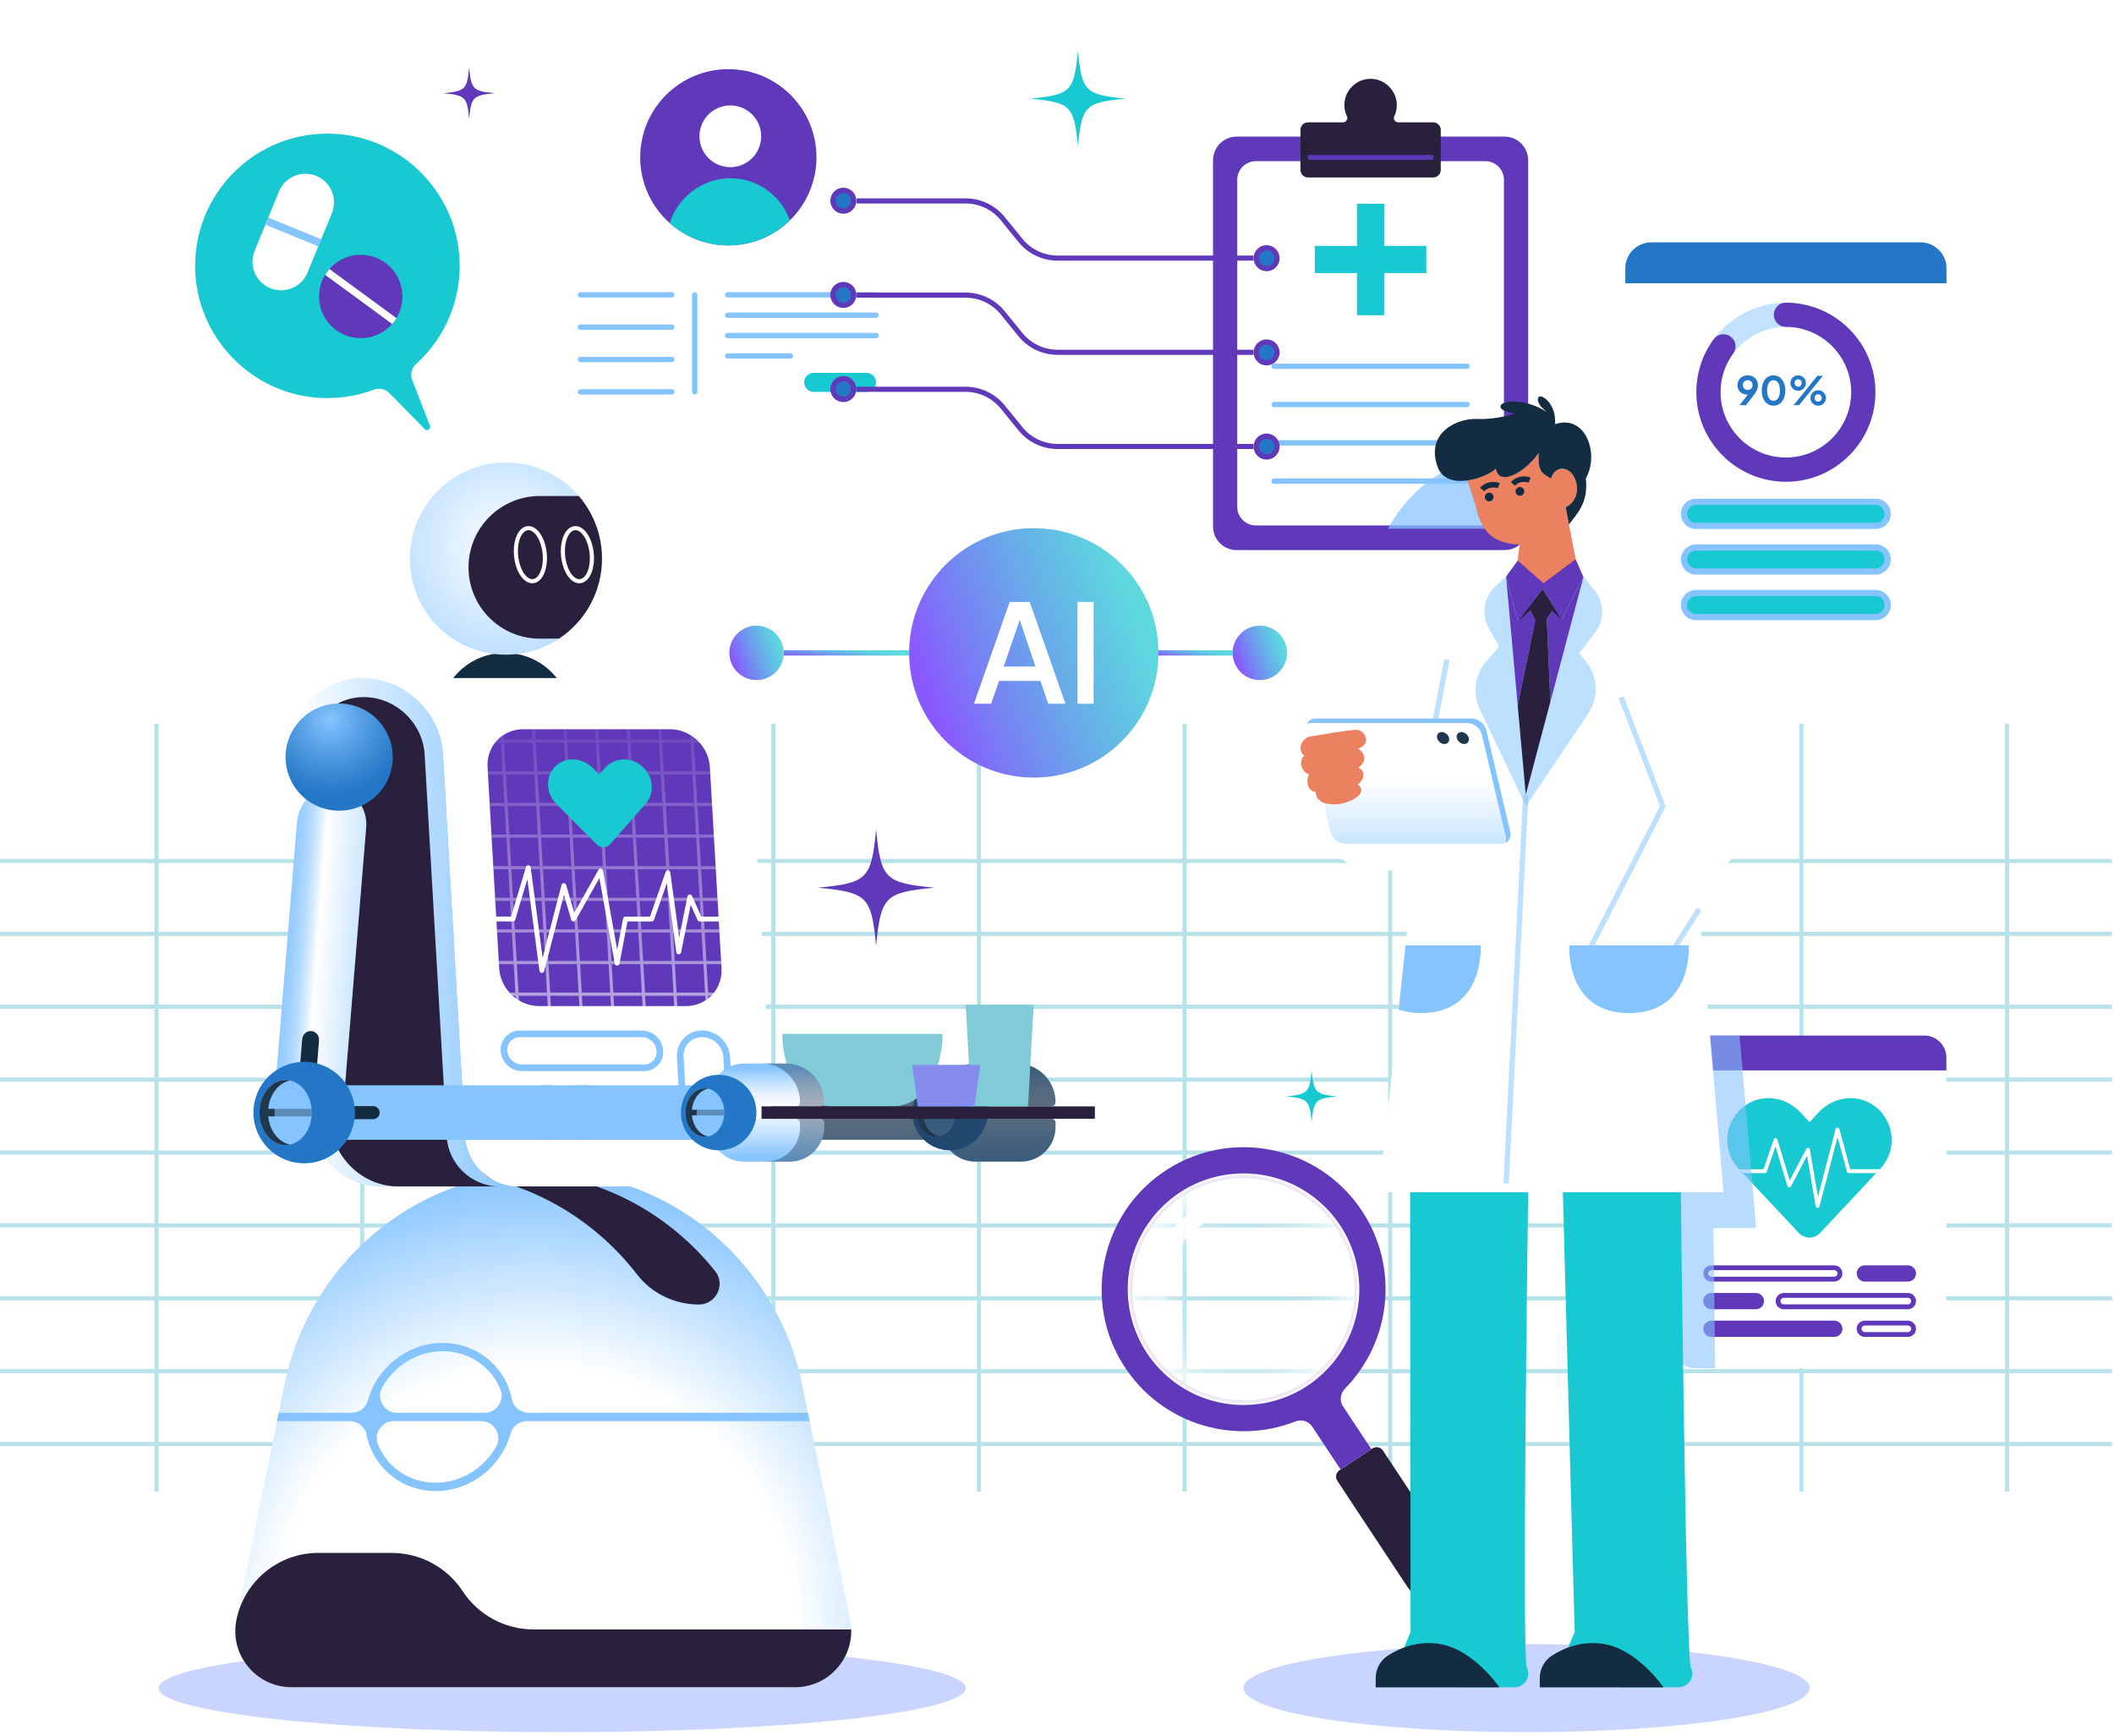 <svg width="397" height="326" viewBox="0 0 397 326" fill="none" xmlns="http://www.w3.org/2000/svg">
<path opacity="0.57" d="M396.607 162.075V161.301H377.293V135.887H376.519V161.301H338.68V135.887H337.905V161.301H300.066V135.887H299.292V161.301H261.453V135.887H260.679V161.301H222.84V135.887H222.065V161.301H184.226V135.887H183.452V161.301H145.613V135.887H144.839V161.301H107V135.887H106.225V161.301H68.386V135.887H67.612V161.301H29.773V135.887H28.999V161.301H0V162.075H29.006V174.988H0V175.762H29.006V188.674H0V189.448H29.006V202.361H0V203.135H29.006V216.047H0V216.821H29.006V229.734H0V230.508H29.006V243.42H0V244.195H29.006V257.107H0V257.881H29.006V270.793H0V271.568H29.006V280.153H29.781V271.568H67.62V280.153H68.394V271.568H106.233V280.153H107.007V271.568H144.846V280.153H145.621V271.568H183.46V280.153H184.234V271.568H222.073V280.153H222.847V271.568H260.687V280.153H261.461V271.568H299.3V280.153H300.074V271.568H337.913V280.153H338.687V271.568H376.527V280.153H377.301V271.568H396.615V270.793H377.301V257.881H396.615V257.107H377.301V244.195H396.615V243.42H377.301V230.508H396.615V229.734H377.301V216.821H396.615V216.047H377.301V203.135H396.615V202.361H377.301V189.448H396.615V188.674H377.301V175.762H396.615V174.988H377.301V162.075H396.615H396.607ZM337.913 162.075V174.988H300.074V162.075H337.913ZM183.46 216.063H145.621V203.15H183.46V216.063ZM184.234 203.143H222.073V216.055H184.234V203.143ZM183.46 216.837V229.749H145.621V216.837H183.46ZM184.234 216.837H222.073V229.749H184.234V216.837ZM222.847 216.837H260.687V229.749H222.847V216.837ZM222.847 216.063V203.15H260.687V216.063H222.847ZM222.847 202.369V189.456H260.687V202.369H222.847ZM222.073 202.369H184.234V189.456H222.073V202.369ZM183.46 202.369H145.621V189.456H183.46V202.369ZM144.846 202.369H107.007V189.456H144.846V202.369ZM144.846 203.143V216.055H107.007V203.143H144.846ZM144.846 216.837V229.749H107.007V216.837H144.846ZM144.846 230.523V243.436H107.007V230.523H144.846ZM145.621 230.523H183.46V243.436H145.621V230.523ZM184.234 230.523H222.073V243.436H184.234V230.523ZM222.847 230.523H260.687V243.436H222.847V230.523ZM261.461 230.523H299.3V243.436H261.461V230.523ZM261.461 229.749V216.837H299.3V229.749H261.461ZM261.461 216.063V203.15H299.3V216.063H261.461ZM261.461 202.369V189.456H299.3V202.369H261.461ZM261.461 188.682V175.77H299.3V188.682H261.461ZM260.687 188.682H222.847V175.77H260.687V188.682ZM222.073 188.682H184.234V175.77H222.073V188.682ZM183.46 188.682H145.621V175.77H183.46V188.682ZM144.846 188.682H107.007V175.77H144.846V188.682ZM106.233 188.682H68.394V175.77H106.233V188.682ZM106.233 189.456V202.369H68.394V189.456H106.233ZM106.233 203.143V216.055H68.394V203.143H106.233ZM106.233 216.837V229.749H68.394V216.837H106.233ZM106.233 230.523V243.436H68.394V230.523H106.233ZM106.233 244.21V257.122H68.394V244.21H106.233ZM107.007 244.21H144.846V257.122H107.007V244.21ZM145.621 244.21H183.46V257.122H145.621V244.21ZM184.234 244.21H222.073V257.122H184.234V244.21ZM222.847 244.21H260.687V257.122H222.847V244.21ZM261.461 244.21H299.3V257.122H261.461V244.21ZM300.074 244.21H337.913V257.122H300.074V244.21ZM300.074 243.436V230.523H337.913V243.436H300.074ZM300.074 229.749V216.837H337.913V229.749H300.074ZM300.074 216.063V203.15H337.913V216.063H300.074ZM300.074 202.369V189.456H337.913V202.369H300.074ZM300.074 188.682V175.77H337.913V188.682H300.074ZM299.3 162.075V174.988H261.461V162.075H299.3ZM260.687 162.075V174.988H222.847V162.075H260.687ZM222.073 162.075V174.988H184.234V162.075H222.073ZM183.46 162.075V174.988H145.621V162.075H183.46ZM144.846 162.075V174.988H107.007V162.075H144.846ZM106.233 162.075V174.988H68.394V162.075H106.233ZM29.781 162.075H67.62V174.988H29.781V162.075ZM29.781 175.77H67.62V188.682H29.781V175.77ZM29.781 189.456H67.62V202.369H29.781V189.456ZM29.781 203.143H67.62V216.055H29.781V203.143ZM29.781 216.837H67.62V229.749H29.781V216.837ZM29.781 230.523H67.62V243.436H29.781V230.523ZM29.781 244.21H67.62V257.122H29.781V244.21ZM29.781 270.817V257.904H67.62V270.817H29.781ZM68.394 270.817V257.904H106.233V270.817H68.394ZM107.007 270.817V257.904H144.846V270.817H107.007ZM145.621 270.817V257.904H183.46V270.817H145.621ZM184.234 270.817V257.904H222.073V270.817H184.234ZM222.847 270.817V257.904H260.687V270.817H222.847ZM261.461 270.817V257.904H299.3V270.817H261.461ZM300.074 270.817V257.904H337.913V270.817H300.074ZM376.527 270.817H338.687V257.904H376.527V270.817ZM376.527 257.122H338.687V244.21H376.527V257.122ZM376.527 243.436H338.687V230.523H376.527V243.436ZM376.527 229.749H338.687V216.837H376.527V229.749ZM376.527 216.063H338.687V203.15H376.527V216.063ZM376.527 202.369H338.687V189.456H376.527V202.369ZM376.527 188.682H338.687V175.77H376.527V188.682ZM376.527 174.996H338.687V162.083H376.527V174.996Z" fill="#80CBD7"/>
<g style="mix-blend-mode:multiply" opacity="0.44">
<path d="M105.568 325.293C147.424 325.293 181.355 321.592 181.355 317.025C181.355 312.459 147.424 308.758 105.568 308.758C63.712 308.758 29.781 312.459 29.781 317.025C29.781 321.592 63.712 325.293 105.568 325.293Z" fill="#859FFF"/>
</g>
<g style="mix-blend-mode:multiply" opacity="0.44">
<path d="M286.683 325.293C316.046 325.293 339.849 321.592 339.849 317.025C339.849 312.459 316.046 308.758 286.683 308.758C257.319 308.758 233.516 312.459 233.516 317.025C233.516 321.592 257.319 325.293 286.683 325.293Z" fill="#859FFF"/>
</g>
<g filter="url(#filter0_d_1855_1759)">
<path d="M360.693 45.516H310.088C307.407 45.516 305.234 47.689 305.234 50.369V124.236C305.234 126.917 307.407 129.09 310.088 129.09H360.693C363.373 129.09 365.546 126.917 365.546 124.236V50.369C365.546 47.689 363.373 45.516 360.693 45.516Z" fill="white"/>
</g>
<path d="M360.693 45.516H310.08C307.402 45.516 305.227 47.691 305.227 50.369V53.195H365.539V50.369C365.539 47.691 363.363 45.516 360.685 45.516H360.693Z" fill="#2477C7"/>
<g opacity="0.49">
<path d="M335.392 90.476C326.126 90.476 318.578 82.936 318.578 73.662C318.578 64.388 326.118 56.848 335.392 56.848C344.666 56.848 352.206 64.388 352.206 73.662C352.206 82.936 344.666 90.476 335.392 90.476ZM335.392 61.392C328.626 61.392 323.122 66.896 323.122 73.662C323.122 80.427 328.626 85.931 335.392 85.931C342.158 85.931 347.662 80.427 347.662 73.662C347.662 66.896 342.158 61.392 335.392 61.392Z" fill="#85C4FF"/>
</g>
<path d="M335.384 90.468C326.118 90.468 318.57 82.928 318.57 73.654C318.57 70.039 319.701 66.594 321.837 63.691C322.58 62.685 324.005 62.468 325.011 63.211C326.017 63.954 326.234 65.379 325.491 66.385C323.927 68.498 323.107 71.014 323.107 73.654C323.107 80.42 328.611 85.924 335.377 85.924C342.142 85.924 347.646 80.42 347.646 73.654C347.646 66.888 342.142 61.384 335.377 61.384C334.122 61.384 333.108 60.37 333.108 59.116C333.108 57.862 334.122 56.848 335.377 56.848C344.643 56.848 352.191 64.388 352.191 73.662C352.191 82.936 344.651 90.476 335.377 90.476L335.384 90.468Z" fill="#6039BB"/>
<path d="M326.684 76.097L328.557 73.682L328.728 73.86C328.65 73.914 328.58 73.96 328.511 73.991C328.441 74.022 328.371 74.053 328.286 74.069C328.209 74.084 328.124 74.092 328.031 74.092C327.698 74.092 327.396 74.014 327.133 73.86C326.87 73.705 326.668 73.496 326.514 73.233C326.366 72.969 326.289 72.668 326.289 72.335C326.289 71.978 326.374 71.661 326.537 71.39C326.699 71.112 326.932 70.895 327.218 70.732C327.504 70.57 327.837 70.492 328.209 70.492C328.58 70.492 328.913 70.57 329.2 70.732C329.486 70.887 329.711 71.104 329.881 71.382C330.044 71.653 330.129 71.971 330.129 72.327C330.129 72.505 330.106 72.683 330.067 72.861C330.028 73.039 329.958 73.225 329.858 73.426C329.757 73.627 329.61 73.852 329.424 74.1L327.884 76.097H326.676H326.684ZM328.217 73.24C328.387 73.24 328.542 73.202 328.681 73.124C328.82 73.047 328.921 72.938 329.006 72.799C329.084 72.66 329.122 72.497 329.122 72.319C329.122 72.133 329.084 71.971 328.998 71.831C328.913 71.692 328.813 71.584 328.673 71.506C328.542 71.429 328.387 71.39 328.217 71.39C328.046 71.39 327.899 71.429 327.76 71.506C327.621 71.584 327.512 71.692 327.427 71.831C327.35 71.971 327.303 72.133 327.303 72.319C327.303 72.497 327.342 72.652 327.427 72.799C327.512 72.946 327.621 73.047 327.76 73.124C327.899 73.202 328.054 73.24 328.217 73.24Z" fill="#2477C7"/>
<path d="M333.058 76.182C332.617 76.182 332.237 76.066 331.904 75.826C331.571 75.586 331.316 75.253 331.13 74.827C330.944 74.401 330.852 73.898 330.852 73.333C330.852 72.768 330.944 72.265 331.123 71.839C331.308 71.413 331.564 71.081 331.889 70.848C332.222 70.608 332.601 70.492 333.042 70.492C333.484 70.492 333.878 70.608 334.211 70.848C334.536 71.088 334.8 71.413 334.985 71.847C335.171 72.28 335.264 72.768 335.264 73.341C335.264 73.914 335.171 74.409 334.985 74.835C334.8 75.261 334.544 75.594 334.211 75.834C333.878 76.074 333.491 76.19 333.05 76.19L333.058 76.182ZM333.066 75.261C333.321 75.261 333.53 75.183 333.708 75.029C333.886 74.874 334.025 74.649 334.118 74.363C334.211 74.076 334.265 73.728 334.265 73.333C334.265 72.938 334.219 72.59 334.118 72.304C334.025 72.017 333.886 71.793 333.7 71.638C333.522 71.483 333.306 71.406 333.042 71.406C332.779 71.406 332.586 71.483 332.408 71.638C332.23 71.793 332.09 72.01 331.997 72.304C331.904 72.59 331.85 72.938 331.85 73.333C331.85 73.728 331.897 74.069 331.997 74.355C332.09 74.641 332.229 74.866 332.415 75.029C332.593 75.183 332.81 75.269 333.066 75.269V75.261Z" fill="#2477C7"/>
<path d="M337.69 73.376C337.411 73.376 337.163 73.314 336.947 73.182C336.73 73.051 336.552 72.88 336.428 72.664C336.296 72.447 336.234 72.207 336.234 71.936C336.234 71.665 336.296 71.425 336.428 71.208C336.552 70.992 336.73 70.814 336.947 70.69C337.163 70.558 337.411 70.496 337.69 70.496C337.968 70.496 338.208 70.558 338.425 70.69C338.642 70.821 338.812 70.992 338.944 71.208C339.075 71.425 339.137 71.673 339.137 71.936C339.137 72.199 339.075 72.447 338.944 72.664C338.812 72.88 338.642 73.058 338.425 73.182C338.208 73.314 337.961 73.376 337.69 73.376ZM336.823 76.093L341.297 70.581H342.334L337.86 76.093H336.823ZM337.682 72.625C337.829 72.625 337.953 72.594 338.054 72.524C338.154 72.455 338.224 72.37 338.278 72.261C338.332 72.153 338.355 72.044 338.355 71.921C338.355 71.797 338.332 71.68 338.278 71.58C338.224 71.479 338.154 71.386 338.054 71.324C337.953 71.255 337.829 71.224 337.682 71.224C337.543 71.224 337.427 71.255 337.326 71.324C337.225 71.394 337.148 71.479 337.094 71.588C337.039 71.696 337.016 71.804 337.016 71.921C337.016 72.037 337.039 72.145 337.094 72.253C337.148 72.362 337.225 72.447 337.326 72.517C337.427 72.586 337.543 72.617 337.682 72.617V72.625ZM341.444 76.178C341.173 76.178 340.926 76.116 340.709 75.985C340.492 75.853 340.314 75.683 340.19 75.466C340.059 75.249 339.997 75.009 339.997 74.738C339.997 74.467 340.059 74.227 340.19 74.011C340.322 73.794 340.492 73.616 340.709 73.492C340.926 73.36 341.173 73.298 341.444 73.298C341.715 73.298 341.971 73.36 342.187 73.492C342.404 73.624 342.574 73.794 342.706 74.011C342.838 74.227 342.9 74.475 342.9 74.738C342.9 75.001 342.838 75.249 342.706 75.466C342.574 75.683 342.404 75.861 342.187 75.985C341.971 76.116 341.723 76.178 341.444 76.178ZM341.444 75.427C341.584 75.427 341.707 75.396 341.808 75.327C341.909 75.257 341.986 75.172 342.04 75.071C342.095 74.963 342.118 74.854 342.118 74.738C342.118 74.622 342.095 74.498 342.04 74.398C341.986 74.297 341.909 74.204 341.808 74.142C341.707 74.073 341.584 74.042 341.444 74.042C341.305 74.042 341.189 74.073 341.088 74.142C340.987 74.212 340.91 74.297 340.856 74.405C340.802 74.514 340.778 74.622 340.778 74.746C340.778 74.87 340.802 74.971 340.856 75.079C340.91 75.187 340.987 75.272 341.088 75.342C341.189 75.412 341.305 75.443 341.444 75.443V75.427Z" fill="#2477C7"/>
<path d="M352.247 98.763H318.51C317.264 98.763 316.25 97.749 316.25 96.503C316.25 95.256 317.264 94.242 318.51 94.242H352.247C353.493 94.242 354.507 95.256 354.507 96.503C354.507 97.749 353.493 98.763 352.247 98.763Z" fill="#19C9D1" stroke="#85C4FF" stroke-width="1.17" stroke-miterlimit="10"/>
<path d="M352.247 107.326H318.51C317.264 107.326 316.25 106.311 316.25 105.065C316.25 103.819 317.264 102.805 318.51 102.805H352.247C353.493 102.805 354.507 103.819 354.507 105.065C354.507 106.311 353.493 107.326 352.247 107.326Z" fill="#19C9D1" stroke="#85C4FF" stroke-width="1.17" stroke-miterlimit="10"/>
<path d="M352.247 115.884H318.51C317.264 115.884 316.25 114.87 316.25 113.624C316.25 112.377 317.264 111.363 318.51 111.363H352.247C353.493 111.363 354.507 112.377 354.507 113.624C354.507 114.87 353.493 115.884 352.247 115.884Z" fill="#19C9D1" stroke="#85C4FF" stroke-width="1.17" stroke-miterlimit="10"/>
<path opacity="0.26" d="M86.165 125.473C85.043 125.473 84.052 124.738 83.719 123.67C83.348 122.501 82.883 121.378 82.318 120.302C81.792 119.304 81.97 118.081 82.767 117.283L85.995 114.055L79.74 107.8L76.512 111.028C75.715 111.826 74.492 112.004 73.493 111.477C72.425 110.92 71.302 110.448 70.126 110.076C69.049 109.736 68.322 108.752 68.322 107.63V103.07H59.481V107.63C59.481 108.752 58.746 109.743 57.678 110.076C56.509 110.448 55.386 110.912 54.31 111.477C53.312 112.004 52.088 111.826 51.291 111.028L48.063 107.8L41.808 114.055L45.036 117.283C45.834 118.081 46.011 119.304 45.485 120.302C44.928 121.371 44.456 122.493 44.084 123.67C43.743 124.746 42.76 125.473 41.638 125.473H37.078V134.314H41.638C42.76 134.314 43.751 135.049 44.084 136.118C44.456 137.287 44.92 138.409 45.485 139.485C46.011 140.484 45.834 141.707 45.036 142.504L41.808 145.732L48.063 151.987L51.291 148.759C52.088 147.962 53.312 147.784 54.31 148.31C55.378 148.868 56.501 149.34 57.678 149.711C58.754 150.052 59.481 151.035 59.481 152.158V156.717H68.322V152.158C68.322 151.035 69.057 150.044 70.126 149.711C71.294 149.34 72.417 148.875 73.493 148.31C74.492 147.784 75.715 147.962 76.512 148.759L79.74 151.987L85.995 145.732L82.767 142.504C81.97 141.707 81.792 140.484 82.318 139.485C82.875 138.417 83.348 137.294 83.719 136.118C84.06 135.042 85.043 134.314 86.165 134.314H90.725V125.473H86.165ZM63.902 141.142C57.693 141.142 52.661 136.11 52.661 129.901C52.661 123.693 57.693 118.661 63.902 118.661C70.11 118.661 75.142 123.693 75.142 129.901C75.142 136.11 70.11 141.142 63.902 141.142Z" fill="white"/>
<g filter="url(#filter1_d_1855_1759)">
<path d="M282.551 21.656H232.233C229.787 21.656 227.805 23.639 227.805 26.084V94.881C227.805 97.326 229.787 99.309 232.233 99.309H282.551C284.996 99.309 286.979 97.326 286.979 94.881V26.084C286.979 23.639 284.996 21.656 282.551 21.656Z" fill="#6039BB"/>
<path d="M278.931 26.266H235.851C233.914 26.266 232.344 27.836 232.344 29.772V91.176C232.344 93.113 233.914 94.683 235.851 94.683H278.931C280.867 94.683 282.437 93.113 282.437 91.176V29.772C282.437 27.836 280.867 26.266 278.931 26.266Z" fill="white"/>
<path d="M261.846 17.823C262.132 17.227 262.295 16.569 262.318 15.872C262.395 13.178 260.166 10.84 257.472 10.801C254.716 10.763 252.471 12.977 252.471 15.725C252.471 16.483 252.641 17.196 252.951 17.83C253.206 18.364 252.796 18.976 252.208 18.976H245.643C244.854 18.976 244.219 19.611 244.219 20.4V27.902C244.219 28.691 244.854 29.326 245.643 29.326H269.146C269.935 29.326 270.57 28.684 270.57 27.902V20.4C270.57 19.611 269.927 18.976 269.146 18.976H262.581C261.985 18.976 261.582 18.357 261.838 17.823H261.846Z" fill="#28203D"/>
<path d="M267.854 42.181H259.943V34.262H254.833V42.181H246.914V47.282H254.833V55.202H259.943V47.282H267.854V42.181Z" fill="#19C9D1"/>
<path d="M239.273 64.781H275.502" stroke="#85C4FF" stroke-linecap="round" stroke-linejoin="round"/>
<path d="M239.273 71.973H275.502" stroke="#85C4FF" stroke-linecap="round" stroke-linejoin="round"/>
<path d="M239.273 79.164H275.502" stroke="#85C4FF" stroke-linecap="round" stroke-linejoin="round"/>
<path d="M239.273 86.352H275.502" stroke="#85C4FF" stroke-linecap="round" stroke-linejoin="round"/>
<path d="M269.143 25.105H245.633V26.034H269.143V25.105Z" fill="#6039BB"/>
</g>
<g style="mix-blend-mode:multiply" opacity="0.73">
<path d="M260.695 99.296H282.549C284.995 99.296 286.977 97.315 286.977 94.868V84.805C268.344 84.193 261.291 98.058 260.695 99.296Z" fill="#85C4FF"/>
</g>
<path d="M257.73 272.014L251.553 276.101C250.887 276.542 250.709 277.433 251.143 278.091L264.334 298.047C265.897 300.416 269.087 301.067 271.456 299.503C273.824 297.939 274.475 294.75 272.911 292.381L259.72 272.424C259.279 271.758 258.388 271.58 257.73 272.014Z" fill="#28203D"/>
<path d="M252.568 260.79C261.207 252.004 262.848 238.101 255.78 227.41C247.505 214.893 230.49 211.618 218.143 220.335C207.003 228.192 203.581 243.489 210.355 255.317C217.121 267.138 231.272 271.659 243.263 266.945C244.424 266.488 245.74 266.875 246.429 267.92L251.747 275.963L257.53 272.147L252.212 264.104C251.523 263.059 251.685 261.688 252.568 260.798V260.79ZM245.036 259.529C235.421 265.884 222.47 263.244 216.114 253.622C209.759 244.007 212.399 231.056 222.021 224.701C231.636 218.345 244.587 220.985 250.942 230.607C257.298 240.222 254.658 253.173 245.036 259.529Z" fill="#6039BB"/>
<path d="M250.174 256.1C257.901 246.907 256.713 233.19 247.52 225.463C238.327 217.735 224.61 218.923 216.883 228.116C209.155 237.309 210.343 251.026 219.536 258.754C228.729 266.481 242.446 265.293 250.174 256.1Z" fill="url(#paint0_radial_1855_1759)"/>
<path d="M220.246 252.45C219.742 252.45 219.247 252.203 218.953 251.754C213.642 243.718 215.856 232.85 223.899 227.539C224.612 227.067 225.572 227.26 226.044 227.98C226.516 228.692 226.322 229.652 225.603 230.125C218.991 234.498 217.165 243.432 221.538 250.051C222.011 250.763 221.817 251.723 221.097 252.195C220.834 252.365 220.54 252.45 220.246 252.45Z" fill="url(#paint1_linear_1855_1759)"/>
<g filter="url(#filter2_d_1855_1759)">
<path d="M361.385 190.477H318.274C315.991 190.477 314.141 192.327 314.141 194.61V248.83C314.141 251.113 315.991 252.964 318.274 252.964H361.385C363.669 252.964 365.519 251.113 365.519 248.83V194.61C365.519 192.327 363.669 190.477 361.385 190.477Z" fill="white"/>
<path d="M361.393 190.477H318.274C315.991 190.477 314.141 192.327 314.141 194.61V197.018H365.519V194.61C365.519 192.327 363.669 190.477 361.385 190.477H361.393Z" fill="#6039BB"/>
<path d="M353.556 205.179C350.436 201.27 344.87 201.278 341.48 204.955L339.823 206.751L338.166 204.955C334.776 201.278 329.21 201.262 326.09 205.179C323.621 208.284 323.853 212.642 326.485 215.46L337.81 227.552C338.329 228.101 339.049 228.419 339.808 228.419C340.566 228.419 341.286 228.101 341.805 227.552L353.13 215.46C355.77 212.642 356.002 208.284 353.525 205.179H353.556Z" fill="#19C9D1"/>
<path d="M347.465 215.6L345.429 208.029C345.39 207.866 345.243 207.758 345.072 207.758C344.91 207.773 344.763 207.866 344.716 208.029L341.403 220.763L339.886 211.876C339.863 211.721 339.739 211.605 339.584 211.574C339.429 211.551 339.274 211.628 339.205 211.768L336.1 217.682L333.786 209.995C333.739 209.84 333.6 209.74 333.445 209.732C333.298 209.732 333.143 209.832 333.089 209.98L331.185 215.584H326.633L327.322 216.312H331.456C331.61 216.312 331.75 216.211 331.804 216.064L333.422 211.288L335.667 218.735C335.713 218.874 335.837 218.975 335.984 218.99C336.139 218.998 336.271 218.928 336.34 218.797L339.359 213.045L340.977 222.536C341.008 222.706 341.148 222.83 341.318 222.838C341.318 222.838 341.326 222.838 341.333 222.838C341.496 222.838 341.643 222.729 341.69 222.567L345.088 209.523L346.837 216.033C346.876 216.196 347.023 216.304 347.194 216.304H352.357L353.038 215.576H347.472L347.465 215.6Z" fill="white"/>
<path d="M344.469 234.531C344.809 234.531 345.088 234.809 345.088 235.15C345.088 235.491 344.809 235.762 344.469 235.762H321.392C321.052 235.762 320.773 235.483 320.773 235.15C320.773 234.817 321.052 234.531 321.392 234.531H344.469ZM344.469 233.625H321.392C320.548 233.625 319.867 234.306 319.867 235.15C319.867 235.994 320.548 236.675 321.392 236.675H344.469C345.313 236.675 345.994 235.994 345.994 235.15C345.994 234.306 345.313 233.625 344.469 233.625Z" fill="#6039BB"/>
<path d="M358.294 236.675H350.205C349.361 236.675 348.68 235.994 348.68 235.15C348.68 234.306 349.361 233.625 350.205 233.625H358.294C359.138 233.625 359.819 234.306 359.819 235.15C359.819 235.994 359.138 236.675 358.294 236.675Z" fill="#6039BB"/>
<path d="M329.753 241.87H321.384C320.541 241.87 319.859 241.189 319.859 240.345C319.859 239.502 320.541 238.82 321.384 238.82H329.753C330.596 238.82 331.278 239.502 331.278 240.345C331.278 241.189 330.596 241.87 329.753 241.87Z" fill="#6039BB"/>
<path d="M358.295 239.726C358.635 239.726 358.906 240.005 358.906 240.338C358.906 240.67 358.628 240.957 358.295 240.957H334.978C334.638 240.957 334.359 240.678 334.359 240.338C334.359 239.997 334.638 239.726 334.978 239.726H358.295ZM358.295 238.82H334.978C334.134 238.82 333.453 239.502 333.453 240.345C333.453 241.189 334.134 241.87 334.978 241.87H358.295C359.139 241.87 359.82 241.189 359.82 240.345C359.82 239.502 359.139 238.82 358.295 238.82Z" fill="#6039BB"/>
<path d="M344.469 247.066H321.392C320.548 247.066 319.867 246.384 319.867 245.541C319.867 244.697 320.548 244.016 321.392 244.016H344.469C345.313 244.016 345.994 244.697 345.994 245.541C345.994 246.384 345.313 247.066 344.469 247.066Z" fill="#6039BB"/>
<path d="M358.294 244.929C358.635 244.929 358.906 245.208 358.906 245.548C358.906 245.889 358.627 246.16 358.294 246.16H350.205C349.864 246.16 349.585 245.881 349.585 245.548C349.585 245.216 349.864 244.929 350.205 244.929H358.294ZM358.294 244.016H350.205C349.361 244.016 348.68 244.697 348.68 245.541C348.68 246.384 349.361 247.066 350.205 247.066H358.294C359.138 247.066 359.819 246.384 359.819 245.541C359.819 244.697 359.138 244.016 358.294 244.016Z" fill="#6039BB"/>
<g style="mix-blend-mode:multiply" opacity="0.59">
<path d="M314.141 194.599V248.818C314.141 251.102 315.991 252.952 318.274 252.952H322.106C321.944 241.015 321.828 230.905 321.773 226.624H329.793L326.689 190.465H318.274C315.991 190.465 314.141 192.315 314.141 194.599Z" fill="#85C4FF"/>
</g>
</g>
<path d="M175.448 166.704C166.166 167.602 165.438 168.338 164.532 177.619C163.634 168.338 162.899 167.61 153.617 166.704C162.899 165.806 163.627 165.071 164.532 155.789C165.43 165.071 166.166 165.798 175.448 166.704Z" fill="#6039BB"/>
<path d="M92.919 17.503C88.824 17.897 88.499 18.223 88.104 22.318C87.709 18.223 87.384 17.897 83.289 17.503C87.384 17.108 87.709 16.783 88.104 12.688C88.499 16.783 88.824 17.108 92.919 17.503Z" fill="#6039BB"/>
<path d="M251.138 205.901C247.043 206.296 246.718 206.621 246.323 210.716C245.928 206.621 245.603 206.296 241.508 205.901C245.603 205.506 245.928 205.181 246.323 201.086C246.718 205.181 247.043 205.506 251.138 205.901Z" fill="#19C9D1"/>
<path d="M211.382 18.519C203.772 19.255 203.176 19.858 202.433 27.468C201.698 19.858 201.094 19.262 193.484 18.519C201.094 17.784 201.69 17.18 202.433 9.57C203.169 17.18 203.772 17.776 211.382 18.519Z" fill="#19C9D1"/>
<g filter="url(#filter3_d_1855_1759)">
<path d="M162.853 0H110.692C107.216 0 104.398 2.818 104.398 6.294V71.498C104.398 74.974 107.216 77.792 110.692 77.792H162.853C166.329 77.792 169.146 74.974 169.146 71.498V6.294C169.146 2.818 166.329 0 162.853 0Z" fill="white"/>
<path d="M136.777 42.09C145.918 42.09 153.328 34.68 153.328 25.539C153.328 16.398 145.918 8.988 136.777 8.988C127.637 8.988 120.227 16.398 120.227 25.539C120.227 34.68 127.637 42.09 136.777 42.09Z" fill="#6039BB"/>
<path d="M142.793 22.934C143.531 19.818 141.603 16.694 138.488 15.955C135.372 15.217 132.247 17.144 131.509 20.26C130.77 23.376 132.698 26.501 135.814 27.239C138.93 27.977 142.054 26.05 142.793 22.934Z" fill="white"/>
<path d="M125.781 37.887C128.707 40.496 132.547 42.091 136.774 42.091C141.271 42.091 145.336 40.295 148.324 37.384C146.69 32.778 142.309 29.473 137.145 29.473C131.982 29.473 127.268 33.018 125.789 37.887H125.781Z" fill="#19C9D1"/>
<path d="M130.461 51.371V69.594" stroke="#85C4FF" stroke-linecap="round" stroke-linejoin="round"/>
<path d="M109.008 51.371H126.162" stroke="#85C4FF" stroke-linecap="round" stroke-linejoin="round"/>
<path d="M109.008 57.438H126.162" stroke="#85C4FF" stroke-linecap="round" stroke-linejoin="round"/>
<path d="M109.008 63.516H126.162" stroke="#85C4FF" stroke-linecap="round" stroke-linejoin="round"/>
<path d="M109.008 69.594H126.162" stroke="#85C4FF" stroke-linecap="round" stroke-linejoin="round"/>
<path d="M136.648 51.371H164.525" stroke="#85C4FF" stroke-linecap="round" stroke-linejoin="round"/>
<path d="M136.648 55.195H164.525" stroke="#85C4FF" stroke-linecap="round" stroke-linejoin="round"/>
<path d="M136.648 59.016H164.525" stroke="#85C4FF" stroke-linecap="round" stroke-linejoin="round"/>
<path d="M136.648 62.844H148.438" stroke="#85C4FF" stroke-linecap="round" stroke-linejoin="round"/>
<path d="M162.736 69.6H152.812C151.829 69.6 151.023 68.802 151.023 67.812C151.023 66.829 151.821 66.023 152.812 66.023H162.736C163.719 66.023 164.524 66.821 164.524 67.812C164.524 68.795 163.727 69.6 162.736 69.6Z" fill="#19C9D1"/>
</g>
<path d="M160.875 37.734H181.327C184.045 37.734 186.615 38.958 188.325 41.071L191.623 45.135C193.334 47.248 195.904 48.471 198.621 48.471H235.4" stroke="#6039BB" stroke-width="0.96" stroke-miterlimit="10"/>
<path d="M160.322 37.692C160.322 38.77 159.448 39.639 158.376 39.639C157.305 39.639 156.43 38.763 156.43 37.692C156.43 36.621 157.305 35.746 158.376 35.746C159.447 35.746 160.322 36.621 160.322 37.692Z" fill="#2477C7" stroke="#6039BB"/>
<path d="M239.807 48.489C239.807 49.567 238.932 50.435 237.86 50.435C236.789 50.435 235.914 49.56 235.914 48.489C235.914 47.418 236.789 46.543 237.86 46.543C238.931 46.543 239.807 47.418 239.807 48.489Z" fill="#2477C7" stroke="#6039BB"/>
<path d="M160.875 55.426H181.327C184.045 55.426 186.615 56.649 188.325 58.762L191.623 62.826C193.334 64.94 195.904 66.163 198.621 66.163H235.4" stroke="#6039BB" stroke-width="0.96" stroke-miterlimit="10"/>
<path d="M160.322 55.384C160.322 56.461 159.448 57.33 158.376 57.33C157.305 57.33 156.43 56.455 156.43 55.384C156.43 54.313 157.305 53.438 158.376 53.438C159.447 53.438 160.322 54.313 160.322 55.384Z" fill="#2477C7" stroke="#6039BB"/>
<path d="M239.807 66.181C239.807 67.258 238.932 68.127 237.86 68.127C236.789 68.127 235.914 67.251 235.914 66.181C235.914 65.11 236.789 64.234 237.86 64.234C238.931 64.234 239.807 65.11 239.807 66.181Z" fill="#2477C7" stroke="#6039BB"/>
<path d="M160.875 73.109H181.327C184.045 73.109 186.615 74.332 188.325 76.446L191.623 80.51C193.334 82.623 195.904 83.847 198.621 83.847H235.4" stroke="#6039BB" stroke-width="0.96" stroke-miterlimit="10"/>
<path d="M160.322 73.067C160.322 74.145 159.448 75.014 158.376 75.014C157.305 75.014 156.43 74.138 156.43 73.067C156.43 71.996 157.305 71.121 158.376 71.121C159.447 71.121 160.322 71.996 160.322 73.067Z" fill="#2477C7" stroke="#6039BB"/>
<path d="M239.807 83.864C239.807 84.942 238.932 85.81 237.86 85.81C236.789 85.81 235.914 84.935 235.914 83.864C235.914 82.793 236.789 81.918 237.86 81.918C238.931 81.918 239.807 82.793 239.807 83.864Z" fill="#2477C7" stroke="#6039BB"/>
<path d="M150.683 260.17C146.085 237.581 126.677 220.713 103.632 220.078C103.105 220.062 102.571 220.055 102.029 220.055C101.487 220.055 100.953 220.055 100.427 220.078C77.381 220.72 57.974 237.581 53.375 260.17L44.403 304.21C43.072 310.751 48.073 316.867 54.745 316.867H149.313C155.986 316.867 160.986 310.751 159.655 304.21L150.683 260.17Z" fill="url(#paint2_radial_1855_1759)"/>
<path d="M97.283 220.066C96.756 220.051 96.222 220.043 95.68 220.043C95.138 220.043 94.604 220.043 94.078 220.066C92.057 220.12 90.06 220.314 88.102 220.608C100.789 222.543 111.976 229.425 119.624 239.319C122.403 242.911 126.707 244.985 131.244 244.985C134.472 244.985 136.322 241.246 134.301 238.715C125.461 227.637 112.13 220.484 97.275 220.066H97.283Z" fill="#28203D"/>
<path d="M152.048 266.884L151.731 265.321H99.284C97.774 265.321 96.427 264.291 96.141 262.812C95.661 260.358 94.515 258.106 92.773 256.279C90.265 253.647 86.836 252.199 83.112 252.199C76.509 252.199 70.757 256.844 69.07 263.037C68.698 264.407 67.405 265.328 65.981 265.328H52.325L52.008 266.892H65.679C67.188 266.892 68.535 267.922 68.822 269.4C69.302 271.854 70.448 274.107 72.189 275.934C74.697 278.566 78.127 280.014 81.85 280.014C88.454 280.014 94.205 275.369 95.893 269.184C96.264 267.813 97.557 266.892 98.982 266.892H152.056L152.048 266.884ZM83.151 253.755C86.425 253.755 89.445 255.025 91.643 257.332C92.665 258.408 93.454 259.646 93.989 261.001C94.809 263.076 93.191 265.321 90.954 265.321H74.597C72.12 265.321 70.571 262.65 71.787 260.498C74.047 256.503 78.344 253.755 83.143 253.755H83.151ZM81.804 278.45C78.529 278.45 75.51 277.18 73.304 274.873C72.282 273.797 71.493 272.559 70.958 271.204C70.138 269.129 71.756 266.884 73.993 266.884H90.35C92.827 266.884 94.376 269.555 93.16 271.707C90.9 275.702 86.603 278.45 81.804 278.45Z" fill="#85C4FF"/>
<path d="M73.564 291.629H59.793C52.33 291.629 45.897 296.885 44.403 304.201C43.072 310.742 48.073 316.858 54.745 316.858H149.313C155.366 316.858 160.027 311.818 159.848 306.004H100.202C94.838 306.004 89.829 303.303 86.887 298.821C83.945 294.338 78.937 291.637 73.572 291.637L73.564 291.629Z" fill="#28203D"/>
<path d="M178.396 203.824H102.633V214.058H178.396V203.824Z" fill="url(#paint3_linear_1855_1759)"/>
<path d="M183.136 210.108V207.777H197.426C197.86 207.777 198.208 207.429 198.208 206.996C198.208 202.978 194.957 199.727 190.939 199.727H183.167C179.583 199.727 176.68 202.63 176.68 206.214V211.671C176.68 215.256 179.583 218.158 183.167 218.158H191.721C195.305 218.158 198.208 215.256 198.208 211.671V210.889C198.208 210.456 197.86 210.108 197.426 210.108H183.136Z" fill="url(#paint4_linear_1855_1759)"/>
<path d="M178.403 216.022C182.32 216.022 185.494 212.847 185.494 208.931C185.494 205.015 182.32 201.84 178.403 201.84C174.487 201.84 171.312 205.015 171.312 208.931C171.312 212.847 174.487 216.022 178.403 216.022Z" fill="#2477C7"/>
<path d="M179.464 208.931C179.464 211.439 177.831 213.475 175.81 213.475C173.79 213.475 172.156 211.439 172.156 208.931C172.156 206.423 173.79 204.387 175.81 204.387C177.831 204.387 179.464 206.423 179.464 208.931Z" fill="#85C4FF"/>
<g style="mix-blend-mode:multiply" opacity="0.4">
<path d="M174.273 208.406V209.459H179.429C179.445 209.289 179.452 209.111 179.452 208.933C179.452 208.755 179.445 208.577 179.429 208.406H174.273Z" fill="#20374D"/>
</g>
<path d="M173.356 208.931C173.356 206.678 174.68 204.812 176.406 204.456C176.213 204.418 176.011 204.387 175.81 204.387C173.79 204.387 172.156 206.423 172.156 208.931C172.156 211.439 173.79 213.475 175.81 213.475C176.011 213.475 176.213 213.452 176.406 213.405C174.672 213.049 173.356 211.184 173.356 208.931Z" fill="#20374D"/>
<path d="M174.282 208.406H172.625V209.459H174.282V208.406Z" fill="#20374D"/>
<path opacity="0.73" d="M197.448 210.104H185.402C185.464 209.724 185.503 209.337 185.503 208.935C185.503 208.532 185.464 208.153 185.402 207.766H197.448C197.881 207.766 198.23 207.417 198.23 206.984C198.23 202.966 194.978 199.715 190.961 199.715H183.188C181.292 199.715 179.581 200.535 178.396 201.836C176.5 201.836 174.781 202.595 173.504 203.81H102.641V214.044H173.504C174.774 215.259 176.492 216.018 178.396 216.018C179.581 217.318 181.284 218.139 183.188 218.139H191.742C195.327 218.139 198.23 215.236 198.23 211.652V210.87C198.23 210.436 197.881 210.088 197.448 210.088V210.104Z" fill="#20374D"/>
<path d="M161.963 194.16H146.922C146.922 198.518 148.308 201.832 149.74 204.1C151.187 206.391 153.711 207.777 156.42 207.777H167.506C170.215 207.777 172.731 206.391 174.187 204.1C175.619 201.832 177.004 198.518 177.004 194.16H161.963Z" fill="#80CBD7"/>
<path d="M94.832 147.354C101.664 147.354 107.202 141.816 107.202 134.984C107.202 128.152 101.664 122.613 94.832 122.613C87.999 122.613 82.461 128.152 82.461 134.984C82.461 141.816 87.999 147.354 94.832 147.354Z" fill="#142C42"/>
<path d="M97.296 222.813H71.27C64.667 222.813 59.008 217.463 58.629 210.868L54.627 141.661C54.394 137.705 55.795 134.129 58.234 131.528C60.68 128.934 64.164 127.332 68.12 127.332C76.031 127.332 82.805 133.75 83.261 141.653L87.411 213.469C87.713 218.625 92.133 222.805 97.289 222.805L97.296 222.813Z" fill="url(#paint5_linear_1855_1759)"/>
<path d="M141.078 141.657L145.228 213.473C145.522 218.629 141.582 222.809 136.426 222.809H97.286C92.13 222.809 87.703 218.629 87.408 213.473L83.259 141.657C82.802 133.746 76.021 127.336 68.117 127.336H125.929C133.84 127.336 140.622 133.753 141.078 141.657Z" fill="white"/>
<path d="M128.794 188.943H101.266C97.334 188.943 93.966 185.762 93.742 181.829L91.559 144.06C91.334 140.127 94.33 136.945 98.263 136.945H125.791C129.723 136.945 133.091 140.127 133.315 144.06L135.498 181.829C135.723 185.762 132.727 188.943 128.794 188.943Z" fill="#6039BB"/>
<path d="M120.92 200.535H98.013C96.248 200.535 94.739 199.103 94.638 197.346C94.537 195.581 95.884 194.156 97.642 194.156H120.548C122.313 194.156 123.823 195.588 123.923 197.346C124.024 199.111 122.677 200.535 120.92 200.535Z" stroke="#85C4FF" stroke-width="1.25" stroke-miterlimit="10"/>
<path d="M121.599 212.121H98.693C96.928 212.121 95.418 210.689 95.318 208.932C95.217 207.167 96.564 205.742 98.321 205.742H121.228C122.993 205.742 124.502 207.174 124.603 208.932C124.704 210.697 123.357 212.121 121.599 212.121Z" stroke="#85C4FF" stroke-width="1.25" stroke-miterlimit="10"/>
<path d="M132.898 212.124C130.49 212.124 128.423 210.173 128.284 207.758L127.75 198.514C127.61 196.107 129.453 194.148 131.86 194.148C134.268 194.148 136.335 196.099 136.474 198.514L137.008 207.758C137.147 210.165 135.305 212.124 132.898 212.124Z" stroke="#85C4FF" stroke-width="1.25" stroke-miterlimit="10"/>
<path opacity="0.57" d="M134.101 186.408H132.994L132.685 181.059H135.456L135.425 180.47H132.654L132.344 175.121H135.115L135.084 174.533H132.313L132.003 169.184H134.775L134.744 168.595H131.972L131.663 163.246H134.434L134.403 162.658H131.632L131.322 157.309H134.093L134.063 156.72H131.291L130.982 151.371H133.753L133.722 150.783H130.951L130.641 145.434H133.412L133.381 144.845H130.61L130.3 139.496H131.407C131.221 139.287 131.02 139.093 130.819 138.908H130.269L130.238 138.435C130.045 138.288 129.836 138.157 129.627 138.025L129.681 138.9H124.332L124.216 136.941H123.627L123.743 138.9H118.394L118.278 136.941H117.69L117.806 138.9H112.457L112.341 136.941H111.752L111.868 138.9H106.519L106.403 136.941H105.815L105.931 138.9H100.582L100.466 136.941H99.877L99.993 138.9H94.644L94.59 138.025C94.396 138.149 94.211 138.288 94.025 138.435L94.056 138.908H93.506C93.32 139.093 93.142 139.287 92.98 139.496H94.087L94.396 144.845H91.625L91.656 145.434H94.427L94.737 150.783H91.966L91.997 151.371H94.768L95.078 156.72H92.306L92.337 157.309H95.109L95.418 162.658H92.647L92.678 163.246H95.449L95.759 168.595H92.987L93.018 169.184H95.79L96.099 174.533H93.328L93.359 175.121H96.13L96.44 180.47H93.669L93.7 181.059H96.471L96.781 186.408H95.674C95.859 186.617 96.061 186.811 96.262 186.996H96.812L96.843 187.469C97.036 187.616 97.245 187.747 97.454 187.879L97.4 187.004H102.749L102.865 188.963H103.454L103.338 187.004H108.687L108.803 188.963H109.391L109.275 187.004H114.624L114.74 188.963H115.329L115.213 187.004H120.562L120.678 188.963H121.266L121.15 187.004H126.499L126.615 188.963H127.204L127.088 187.004H132.437L132.491 187.879C132.685 187.755 132.878 187.616 133.056 187.469L133.025 186.996H133.575C133.761 186.811 133.939 186.617 134.101 186.408ZM102.726 186.408H97.377L97.067 181.059H102.416L102.726 186.408ZM102.378 180.47H97.028L96.719 175.121H102.068L102.378 180.47ZM102.037 174.533H96.688L96.378 169.184H101.727L102.037 174.533ZM101.696 168.595H96.347L96.037 163.246H101.387L101.696 168.595ZM101.348 162.658H95.999L95.689 157.309H101.038L101.348 162.658ZM101.007 156.72H95.658L95.349 151.371H100.698L101.007 156.72ZM100.667 150.783H95.318L95.008 145.434H100.357L100.667 150.783ZM100.318 144.845H94.969L94.66 139.496H100.009L100.318 144.845ZM108.663 186.408H103.314L103.005 181.059H108.354L108.663 186.408ZM108.315 180.47H102.966L102.656 175.121H108.005L108.315 180.47ZM107.975 174.533H102.625L102.316 169.184H107.665L107.975 174.533ZM107.634 168.595H102.285L101.975 163.246H107.324L107.634 168.595ZM107.286 162.658H101.936L101.627 157.309H106.976L107.286 162.658ZM106.945 156.72H101.596L101.286 151.371H106.635L106.945 156.72ZM106.604 150.783H101.255L100.945 145.434H106.295L106.604 150.783ZM106.256 144.845H100.907L100.597 139.496H105.946L106.256 144.845ZM114.601 186.408H109.252L108.942 181.059H114.291L114.601 186.408ZM114.253 180.47H108.903L108.594 175.121H113.943L114.253 180.47ZM113.912 174.533H108.563L108.253 169.184H113.602L113.912 174.533ZM113.571 168.595H108.222L107.913 163.246H113.262L113.571 168.595ZM113.223 162.658H107.874L107.564 157.309H112.913L113.223 162.658ZM112.882 156.72H107.533L107.224 151.371H112.573L112.882 156.72ZM112.534 150.783H107.185L106.875 145.434H112.224L112.534 150.783ZM112.194 144.845H106.844L106.535 139.496H111.884L112.194 144.845ZM120.531 186.408H115.182L114.872 181.059H120.221L120.531 186.408ZM120.19 180.47H114.841L114.531 175.121H119.881L120.19 180.47ZM119.85 174.533H114.5L114.191 169.184H119.54L119.85 174.533ZM119.501 168.595H114.152L113.842 163.246H119.192L119.501 168.595ZM119.161 162.658H113.811L113.502 157.309H118.851L119.161 162.658ZM118.82 156.72H113.471L113.161 151.371H118.51L118.82 156.72ZM118.472 150.783H113.122L112.813 145.434H118.162L118.472 150.783ZM118.131 144.845H112.782L112.472 139.496H117.821L118.131 144.845ZM126.476 186.408H121.127L120.817 181.059H126.166L126.476 186.408ZM126.128 180.47H120.779L120.469 175.121H125.818L126.128 180.47ZM125.787 174.533H120.438L120.128 169.184H125.477L125.787 174.533ZM125.439 168.595H120.09L119.78 163.246H125.129L125.439 168.595ZM125.098 162.658H119.749L119.439 157.309H124.789L125.098 162.658ZM124.758 156.72H119.408L119.099 151.371H124.448L124.758 156.72ZM124.409 150.783H119.06L118.75 145.434H124.1L124.409 150.783ZM124.069 144.845H118.719L118.41 139.496H123.759L124.069 144.845ZM132.406 186.408H127.057L126.747 181.059H132.096L132.406 186.408ZM132.065 180.47H126.716L126.406 175.121H131.756L132.065 180.47ZM131.725 174.533H126.375L126.066 169.184H131.415L131.725 174.533ZM131.376 168.595H126.027L125.717 163.246H131.067L131.376 168.595ZM131.036 162.658H125.686L125.377 157.309H130.726L131.036 162.658ZM130.695 156.72H125.346L125.036 151.371H130.385L130.695 156.72ZM130.347 150.783H124.998L124.688 145.434H130.037L130.347 150.783ZM130.006 144.845H124.657L124.347 139.496H129.696L130.006 144.845Z" fill="url(#paint6_linear_1855_1759)"/>
<path d="M93.211 172.587H96.323L99.21 162.949L101.757 182.248L105.883 166.317L107.703 172.595L112.789 163.576L115.893 180.878L117.457 172.595H122.388L125.422 163.932L127.458 178.757L129.548 168.438L131.406 172.595H134.967" stroke="white" stroke-width="0.91" stroke-linecap="round" stroke-linejoin="round"/>
<path d="M121.114 144.467C119.008 142.005 115.501 142.013 113.504 144.327L112.529 145.457L111.422 144.327C109.153 142.013 105.647 142.005 103.828 144.467C102.388 146.417 102.69 149.166 104.455 150.938L112.033 158.556C112.382 158.904 112.846 159.105 113.326 159.105C113.806 159.105 114.247 158.904 114.557 158.556L121.253 150.938C122.809 149.166 122.801 146.417 121.129 144.467H121.114Z" fill="#19C9D1"/>
<path d="M83.898 213.474L79.749 141.713C79.4 135.745 74.291 130.914 68.323 130.914C62.354 130.914 57.802 135.752 58.143 141.713L62.137 210.866C62.517 217.461 68.176 222.81 74.779 222.81H93.768C88.612 222.81 84.184 218.63 83.89 213.474H83.898Z" fill="#28203D"/>
<path d="M64.404 208.706L51.438 207.281L55.773 154.393C56.09 150.507 59.372 147.635 63.026 148.038C66.533 148.425 69.08 151.692 68.77 155.415L64.404 208.706Z" fill="url(#paint7_linear_1855_1759)"/>
<path d="M58.854 208.388L55.695 208.04L56.748 195.174C56.825 194.229 57.623 193.533 58.513 193.625C59.365 193.718 59.984 194.516 59.914 195.421L58.854 208.38V208.388Z" fill="#142C42"/>
<path d="M134.959 203.816H59.195V214.05H134.959V203.816Z" fill="url(#paint8_linear_1855_1759)"/>
<path d="M70.068 210.18H65.137C64.456 210.18 63.906 209.631 63.906 208.95C63.906 208.268 64.456 207.719 65.137 207.719H70.068C70.749 207.719 71.299 208.268 71.299 208.95C71.299 209.631 70.749 210.18 70.068 210.18Z" fill="#142C42"/>
<path d="M110.532 203.824H108.264C107.079 205.202 106.359 206.99 106.359 208.941C106.359 210.892 107.079 212.68 108.264 214.058H110.532C108.945 212.912 107.908 211.047 107.908 208.941C107.908 206.836 108.945 204.97 110.532 203.824Z" fill="#85C4FF"/>
<path d="M101.228 208.941C101.228 206.836 102.265 204.97 103.852 203.824H101.584C100.4 205.202 99.68 206.99 99.68 208.941C99.68 210.892 100.4 212.68 101.584 214.058H103.852C102.265 212.912 101.228 211.047 101.228 208.941Z" fill="#85C4FF"/>
<path d="M139.706 210.104V207.774H153.997C154.43 207.774 154.778 207.425 154.778 206.992C154.778 202.974 151.527 199.723 147.509 199.723H139.737C136.153 199.723 133.25 202.626 133.25 206.21V211.667C133.25 215.252 136.153 218.155 139.737 218.155H148.291C151.875 218.155 154.778 215.252 154.778 211.667V210.886C154.778 210.452 154.43 210.104 153.997 210.104H139.706Z" fill="url(#paint9_linear_1855_1759)"/>
<g style="mix-blend-mode:multiply" opacity="0.4">
<path d="M150.238 206.984C150.238 207.417 149.889 207.766 149.456 207.766H153.992C154.426 207.766 154.774 207.417 154.774 206.984C154.774 202.966 151.523 199.715 147.505 199.715H142.969C146.986 199.715 150.238 202.966 150.238 206.984Z" fill="#20374D"/>
<path d="M153.999 210.105H149.463C149.897 210.105 150.245 210.454 150.245 210.887V211.669C150.245 215.253 147.342 218.156 143.758 218.156H148.294C151.878 218.156 154.781 215.253 154.781 211.669V210.887C154.781 210.454 154.433 210.105 153.999 210.105Z" fill="#20374D"/>
</g>
<path d="M73.488 144.486C74.758 139.075 71.401 133.659 65.991 132.389C60.58 131.119 55.164 134.475 53.894 139.886C52.623 145.297 55.98 150.713 61.391 151.983C66.802 153.253 72.218 149.897 73.488 144.486Z" fill="url(#paint10_radial_1855_1759)"/>
<path d="M134.966 216.03C138.882 216.03 142.057 212.855 142.057 208.939C142.057 205.022 138.882 201.848 134.966 201.848C131.05 201.848 127.875 205.022 127.875 208.939C127.875 212.855 131.05 216.03 134.966 216.03Z" fill="#2477C7"/>
<path d="M136.026 208.939C136.026 211.447 134.393 213.483 132.373 213.483C130.352 213.483 128.719 211.447 128.719 208.939C128.719 206.43 130.352 204.395 132.373 204.395C134.393 204.395 136.026 206.43 136.026 208.939Z" fill="#85C4FF"/>
<g style="mix-blend-mode:multiply" opacity="0.4">
<path d="M130.836 208.414V209.467H135.992C136.007 209.297 136.015 209.119 136.015 208.94C136.015 208.762 136.007 208.584 135.992 208.414H130.836Z" fill="#20374D"/>
</g>
<path d="M129.919 208.939C129.919 206.686 131.242 204.82 132.969 204.464C132.775 204.425 132.574 204.395 132.373 204.395C130.352 204.395 128.719 206.43 128.719 208.939C128.719 211.447 130.352 213.483 132.373 213.483C132.574 213.483 132.775 213.46 132.969 213.413C131.235 213.057 129.919 211.191 129.919 208.939Z" fill="#20374D"/>
<path d="M130.844 208.414H129.188V209.467H130.844V208.414Z" fill="#20374D"/>
<path d="M57.123 218.465C62.386 218.465 66.653 214.199 66.653 208.936C66.653 203.673 62.386 199.406 57.123 199.406C51.86 199.406 47.594 203.673 47.594 208.936C47.594 214.199 51.86 218.465 57.123 218.465Z" fill="#2477C7"/>
<path d="M53.642 215.036C56.353 215.036 58.55 212.305 58.55 208.936C58.55 205.567 56.353 202.836 53.642 202.836C50.932 202.836 48.734 205.567 48.734 208.936C48.734 212.305 50.932 215.036 53.642 215.036Z" fill="#85C4FF"/>
<g style="mix-blend-mode:multiply" opacity="0.4">
<path d="M51.578 208.234V209.651H58.499C58.522 209.419 58.538 209.187 58.538 208.947C58.538 208.707 58.522 208.474 58.499 208.242H51.578V208.234Z" fill="#20374D"/>
</g>
<path d="M50.345 208.936C50.345 205.909 52.117 203.401 54.447 202.921C54.184 202.867 53.921 202.836 53.642 202.836C50.933 202.836 48.734 205.569 48.734 208.936C48.734 212.303 50.933 215.036 53.642 215.036C53.913 215.036 54.184 214.997 54.447 214.951C52.117 214.471 50.345 211.963 50.345 208.936Z" fill="#20374D"/>
<path d="M51.581 208.234H49.352V209.651H51.581V208.234Z" fill="#20374D"/>
<path d="M205.611 207.773H143.016V210.111H205.611V207.773Z" fill="#28203D"/>
<path d="M95.006 122.949C104.972 122.949 113.051 114.87 113.051 104.904C113.051 94.938 104.972 86.859 95.006 86.859C85.04 86.859 76.961 94.938 76.961 104.904C76.961 114.87 85.04 122.949 95.006 122.949Z" fill="url(#paint11_radial_1855_1759)"/>
<path d="M87.984 106.549C87.984 113.949 93.984 119.941 101.377 119.941H104.976C109.846 116.713 113.051 111.178 113.051 104.9C113.051 100.41 111.409 96.307 108.7 93.148H101.377C93.976 93.148 87.984 99.148 87.984 106.541V106.549Z" fill="#28203D"/>
<path d="M99.969 109.538C98.251 109.538 96.734 107.192 96.517 104.196C96.378 102.261 96.834 100.465 97.717 99.513C98.158 99.041 98.684 98.793 99.242 98.793C100.96 98.793 102.478 101.139 102.694 104.134C102.834 106.07 102.377 107.866 101.495 108.818C101.053 109.29 100.527 109.538 99.969 109.538ZM99.242 99.567C98.901 99.567 98.576 99.73 98.282 100.039C97.539 100.837 97.159 102.408 97.283 104.134C97.469 106.643 98.692 108.764 99.962 108.764C100.302 108.764 100.628 108.601 100.922 108.291C101.665 107.494 102.044 105.923 101.92 104.196C101.734 101.688 100.511 99.567 99.242 99.567Z" fill="white"/>
<path d="M108.798 109.538C107.079 109.538 105.562 107.192 105.345 104.196C105.206 102.261 105.662 100.465 106.545 99.513C106.986 99.041 107.513 98.793 108.07 98.793C109.789 98.793 111.306 101.139 111.523 104.134C111.662 106.07 111.205 107.866 110.323 108.818C109.881 109.29 109.355 109.538 108.798 109.538ZM108.07 99.567C107.729 99.567 107.404 99.73 107.11 100.039C106.367 100.837 105.988 102.408 106.111 104.134C106.297 106.643 107.52 108.764 108.79 108.764C109.131 108.764 109.456 108.601 109.75 108.291C110.493 107.494 110.872 105.923 110.748 104.196C110.563 101.688 109.34 99.567 108.07 99.567Z" fill="white"/>
<path d="M193.056 207.774H182.412L181.352 188.691H194.117L193.056 207.774Z" fill="#80CBD7"/>
<path d="M183.017 207.776H172.373L171.312 199.996H184.078L183.017 207.776Z" fill="#80CBD7"/>
<path opacity="0.54" d="M183.017 207.776H172.373L171.312 199.996H184.078L183.017 207.776Z" fill="#8A58FF"/>
<path d="M78.141 68.35C83.49 63.512 86.726 56.39 86.285 48.517C85.596 36.085 75.556 25.944 63.123 25.146C48.151 24.186 35.797 36.503 36.694 51.467C37.43 63.636 47.13 73.606 59.276 74.667C63.146 75.008 66.854 74.443 70.214 73.181C71.221 72.801 72.351 73.041 73.102 73.808L79.767 80.589C80.216 81.046 80.974 80.558 80.742 79.962L77.406 71.354C76.995 70.301 77.297 69.109 78.141 68.35Z" fill="#19C9D1"/>
<path d="M50.75 54.118C48.002 52.995 46.694 49.86 47.816 47.112L52.383 35.965C53.506 33.217 56.641 31.908 59.389 33.031C62.137 34.153 63.446 37.288 62.323 40.037L57.756 51.184C56.633 53.932 53.498 55.24 50.75 54.118Z" fill="white"/>
<path d="M60.333 44.933L50.391 40.859L49.842 42.199L59.785 46.273L60.333 44.933Z" fill="#85C4FF"/>
<path d="M75.464 57.028C76.21 52.766 73.36 48.706 69.098 47.96C64.837 47.214 60.777 50.064 60.031 54.326C59.285 58.588 62.135 62.648 66.397 63.394C70.658 64.14 74.718 61.29 75.464 57.028Z" fill="#6039BB"/>
<path d="M61.434 51.046C61.295 51.232 61.179 51.425 61.062 51.619L73.65 60.846C73.797 60.676 73.944 60.506 74.083 60.32C74.223 60.134 74.339 59.941 74.455 59.747L61.868 50.52C61.721 50.69 61.573 50.86 61.434 51.046Z" fill="white"/>
<path d="M194.144 146.026C181.208 146.026 170.727 135.544 170.727 122.609C170.727 109.673 181.208 99.191 194.144 99.191C207.079 99.191 217.561 109.673 217.561 122.609C217.561 135.544 207.079 146.026 194.144 146.026Z" fill="url(#paint12_linear_1855_1759)"/>
<path d="M236.594 127.715C233.768 127.715 231.484 125.431 231.484 122.605C231.484 119.78 233.768 117.496 236.594 117.496C239.419 117.496 241.703 119.78 241.703 122.605C241.703 125.431 239.419 127.715 236.594 127.715Z" fill="url(#paint13_linear_1855_1759)"/>
<path d="M142.07 127.715C139.245 127.715 136.961 125.431 136.961 122.605C136.961 119.78 139.245 117.496 142.07 117.496C144.896 117.496 147.179 119.78 147.179 122.605C147.179 125.431 144.896 127.715 142.07 127.715Z" fill="url(#paint14_linear_1855_1759)"/>
<path d="M189.618 113.043L182.898 132.164H186.134L187.621 127.875H195.393L196.856 132.164H200.092L193.372 113.043H189.626H189.618ZM188.488 125.181L191.499 116.418L194.464 125.181H188.488Z" fill="white"/>
<path d="M205.371 113.043H202.344V132.164H205.371V113.043Z" fill="white"/>
<path d="M217.547 122.609H231.59" stroke="url(#paint15_linear_1855_1759)" stroke-miterlimit="10"/>
<path d="M147.18 122.609H170.721" stroke="url(#paint16_linear_1855_1759)" stroke-miterlimit="10"/>
<path d="M262.942 314.01C262.199 312.175 264.9 306.532 264.9 306.532L264.815 221.703H287.009C287.009 221.703 285.771 310.906 286.723 313.127C286.785 313.267 286.831 313.398 286.878 313.538C287.435 315.179 286.127 316.866 284.401 316.866H273.509L262.942 314.018V314.01Z" fill="#19C9D1"/>
<path d="M293.755 314.01C293.012 312.175 295.713 306.532 295.713 306.532L293.438 221.703H315.632C315.632 221.703 316.584 310.906 317.536 313.127C317.598 313.267 317.644 313.398 317.691 313.538C318.248 315.179 316.94 316.866 315.214 316.866H304.322L293.755 314.018V314.01Z" fill="#19C9D1"/>
<path d="M312.388 316.867C312.388 316.867 307.565 309.776 301.209 308.739C297.006 308.05 293.561 309.559 291.448 310.914C290.016 311.828 289.164 313.43 289.164 315.133V316.875H312.388V316.867Z" fill="#142C42"/>
<path d="M281.575 316.867C281.575 316.867 276.753 309.776 270.397 308.739C266.193 308.05 262.749 309.559 260.635 310.914C259.203 311.828 258.352 313.43 258.352 315.133V316.875H281.575V316.867Z" fill="#142C42"/>
<path d="M247.934 149.222C247.934 149.222 247.57 159.239 253.562 162.39C259.546 165.548 266.079 161.848 266.079 161.848L266.838 148.285L247.934 149.222Z" fill="white"/>
<path d="M325.765 160.186L319.1 170.714L323.668 223.905H258.997L266.839 150.533H255.297L264.733 120.365C266.816 113.708 272.753 109.048 279.705 108.49C280.742 108.405 281.787 108.335 282.84 108.281L285.031 132.542L286.541 149.225L291.162 131.784L297.378 108.304C299.507 108.413 301.597 108.575 303.633 108.777C309.834 109.396 315.175 113.39 317.575 119.142L327.275 142.412C329.698 148.226 329.133 154.86 325.765 160.186Z" fill="white"/>
<path opacity="0.53" d="M271.736 123.855L267.711 144.788" stroke="#85C4FF" stroke-miterlimit="10"/>
<path opacity="0.53" d="M297.382 108.301L299.426 110.832C301.315 113.17 301.346 116.499 299.503 118.875L296.562 122.661L297.854 124.263C300.115 127.073 300.277 131.029 298.265 134.025L286.544 151.404L277.882 133.135C276.465 130.154 276.969 126.616 279.159 124.147L281.536 121.469L279.585 117.946C278.114 115.299 278.687 111.985 280.948 109.973L282.844 108.285L297.382 108.308V108.301Z" fill="#85C4FF"/>
<path opacity="0.53" d="M313.859 178.979L319.092 170.711" stroke="#85C4FF" stroke-miterlimit="10"/>
<path opacity="0.53" d="M304.434 130.93L312.269 151.398L298.164 178.98" stroke="#85C4FF" stroke-miterlimit="10"/>
<path d="M297.328 108.294L293.271 116.345L291.916 114.162L289.695 110.578L287.094 114.007L285.081 116.662L282.836 108.279L285.027 105.267L295.903 105.02L297.328 108.294Z" fill="#6039BB"/>
<path d="M297.374 108.305L291.158 131.784L290.492 116.201L291.917 114.165L293.271 116.348L297.328 108.297C297.328 108.297 297.359 108.297 297.374 108.297V108.305Z" fill="#6039BB"/>
<path d="M288.317 116.495L285.027 132.542L282.836 108.281L285.081 116.665L287.094 114.01L288.317 116.495Z" fill="#6039BB"/>
<path opacity="0.53" d="M286.536 149.223L282.836 222.238" stroke="#85C4FF" stroke-miterlimit="10"/>
<path d="M294.645 98.486L295.907 105.019L289.845 109.525L285.03 105.267L285.433 102.256C285.386 102.248 285.34 102.248 285.293 102.248C280.285 102.085 278.102 99.74 277.088 94.847L275.578 90.226C277.815 89.916 280.029 88.863 280.935 87.989C281.477 91.635 286.671 88.422 288.978 85.047C288.607 89.041 290.217 89.088 291.254 89.908C291.804 88.097 293.368 87.524 294.707 88.476C296.34 89.637 297.153 93.702 294.018 95.265L294.645 98.486Z" fill="#EB8161"/>
<g style="mix-blend-mode:multiply" opacity="0.4">
<path d="M291.31 95.366C291.31 96.612 290.296 97.626 289.049 97.626C287.803 97.626 286.789 96.612 286.789 95.366C286.789 94.12 287.803 93.106 289.049 93.106C290.296 93.106 291.31 94.12 291.31 95.366Z" fill="#EB8161"/>
</g>
<g style="mix-blend-mode:multiply">
<path d="M285.426 102.256C288.406 102.295 290.481 100.499 291.658 99.074C291.658 99.074 291.603 105.074 285.023 105.267L285.426 102.256Z" fill="#EB8161"/>
</g>
<path d="M297.811 89.84C298.322 94.4 296.247 96.358 294.645 98.487L294.018 95.267C297.153 93.703 296.34 89.639 294.707 88.478C293.368 87.525 291.804 88.098 291.254 89.91C290.217 89.089 288.607 89.043 288.978 85.048C286.672 88.423 281.477 91.636 280.935 87.99C280.03 88.865 277.816 89.917 275.578 90.227C273.225 90.552 270.864 90.072 269.997 87.719C267.651 81.348 273.535 78.515 277.398 78.677C281.26 78.84 284.419 77.648 284.419 77.648C284.419 77.648 281.423 77.214 281.81 76.177C282.189 75.139 286.54 74.814 290.496 77.377C288.971 76.177 288.498 75.139 288.978 74.543C289.451 73.947 292.315 75.797 292.028 79.66C297.788 77.702 300.42 85.265 297.811 89.84Z" fill="#142C42"/>
<path d="M294.709 177.523H317.135C317.135 177.523 318.002 190.258 305.926 190.258C293.85 190.258 294.717 177.523 294.717 177.523H294.709Z" fill="#85C4FF"/>
<path d="M266.837 190.258C278.921 190.258 278.046 177.523 278.046 177.523H263.949L262.656 189.6C263.825 189.979 265.242 190.258 266.829 190.258H266.837Z" fill="#85C4FF"/>
<g filter="url(#filter4_d_1855_1759)">
<path d="M281.912 154.448H252.603C251.372 154.448 250.142 153.449 249.855 152.218L245.381 133.159C245.094 131.928 245.853 130.93 247.084 130.93H276.392C277.623 130.93 278.854 131.928 279.14 133.159L283.615 152.218C283.901 153.449 283.143 154.448 281.912 154.448Z" fill="url(#paint17_linear_1855_1759)"/>
<path d="M283.61 152.222L279.135 133.163C278.849 131.932 277.618 130.934 276.387 130.934H247.079C246.297 130.934 245.709 131.336 245.453 131.948C245.685 131.847 245.949 131.785 246.243 131.785H275.551C276.782 131.785 278.013 132.784 278.299 134.015L282.774 153.074C282.882 153.523 282.843 153.941 282.696 154.289C283.439 153.964 283.834 153.159 283.617 152.222H283.61Z" fill="#85C4FF"/>
<path d="M275.823 134.599C275.97 135.218 275.583 135.722 274.964 135.722C274.344 135.722 273.725 135.218 273.578 134.599C273.431 133.98 273.818 133.477 274.437 133.477C275.057 133.477 275.676 133.98 275.823 134.599Z" fill="#20374D"/>
<path d="M272.128 134.599C272.275 135.218 271.888 135.722 271.268 135.722C270.649 135.722 270.03 135.218 269.883 134.599C269.736 133.98 270.123 133.477 270.742 133.477C271.361 133.477 271.981 133.98 272.128 134.599Z" fill="#20374D"/>
</g>
<path d="M284.141 90.894C284.961 89.887 286.378 89.833 287.253 90.158" stroke="#142C42" stroke-width="1.04" stroke-miterlimit="10"/>
<path d="M285.43 93.106C285.883 93.106 286.251 92.739 286.251 92.285C286.251 91.832 285.883 91.465 285.43 91.465C284.977 91.465 284.609 91.832 284.609 92.285C284.609 92.739 284.977 93.106 285.43 93.106Z" fill="#142C42"/>
<path d="M278.352 91.944C279.172 90.938 280.589 90.884 281.464 91.209" stroke="#142C42" stroke-width="1.04" stroke-miterlimit="10"/>
<path d="M280.477 93.34C280.477 93.797 280.106 94.161 279.657 94.161C279.208 94.161 278.836 93.789 278.836 93.34C278.836 92.891 279.208 92.519 279.657 92.519C280.106 92.519 280.477 92.891 280.477 93.34Z" fill="#142C42"/>
<g style="mix-blend-mode:multiply">
<path d="M282.4 91.74C282.748 92.297 282.91 92.862 282.996 93.45C283.081 94.046 282.965 94.642 282.887 95.177C282.849 95.448 282.841 95.695 282.972 95.835C283.027 95.904 283.158 95.974 283.243 96.005C283.328 96.036 283.437 96.036 283.545 96.005C284.002 95.904 284.451 95.54 284.737 95.138C284.846 94.983 285.047 94.952 285.202 95.061C285.357 95.169 285.388 95.37 285.279 95.525C285.264 95.54 285.256 95.556 285.241 95.571C284.784 96.005 284.273 96.346 283.615 96.454C283.452 96.469 283.267 96.462 283.088 96.392C282.918 96.315 282.794 96.229 282.67 96.082C282.415 95.773 282.485 95.386 282.523 95.123C282.624 94.557 282.74 94.031 282.632 93.504C282.547 92.986 282.283 92.475 281.912 92.158C281.772 92.041 281.757 91.832 281.881 91.693C282.005 91.554 282.206 91.538 282.345 91.662C282.369 91.685 282.392 91.709 282.407 91.74H282.4Z" fill="#EB8161"/>
</g>
<g style="mix-blend-mode:multiply">
<path d="M284.46 97.482C285.118 97.497 285.791 97.412 286.341 97.11C286.898 96.816 287.278 96.313 287.471 95.717C287.525 95.546 287.703 95.453 287.866 95.508C288.036 95.562 288.121 95.74 288.075 95.902C288.075 95.902 288.075 95.91 288.075 95.918C287.812 96.622 287.27 97.257 286.581 97.567C285.892 97.884 285.149 97.923 284.452 97.869C284.344 97.861 284.266 97.768 284.274 97.66C284.282 97.559 284.375 97.482 284.475 97.482H284.46Z" fill="#EB8161"/>
</g>
<g style="mix-blend-mode:multiply">
<path d="M294.605 91.82L292.956 91.131C292.995 90.791 293.065 90.458 293.22 90.202C293.421 89.9 293.653 89.862 293.963 90.001L293.994 90.016C293.994 90.016 294.048 90.032 294.071 90.04C294.265 90.079 294.458 89.947 294.489 89.746C294.528 89.544 294.396 89.359 294.195 89.328C294.056 89.304 293.924 89.273 293.777 89.266C293.622 89.289 293.475 89.266 293.328 89.351C293.026 89.459 292.848 89.715 292.716 89.939C292.5 90.411 292.469 90.876 292.453 91.332C292.476 92.246 292.662 93.113 292.987 93.988C292.987 94.003 293.003 94.026 293.01 94.042C293.088 94.166 293.25 94.197 293.374 94.119C293.498 94.042 293.529 93.879 293.452 93.756C293.065 93.159 292.925 92.416 292.918 91.704L294.388 92.316C294.388 92.316 294.458 92.339 294.489 92.339C294.59 92.339 294.69 92.277 294.729 92.176C294.783 92.045 294.729 91.89 294.59 91.836L294.605 91.82Z" fill="#EB8161"/>
</g>
<path d="M244.389 141.24C243.87 139.947 244.791 138.515 246.169 138.291C248.538 137.896 253.051 137.161 254.476 137.052C256.434 136.905 257.634 139.847 255.056 140.574C256.759 141.774 256.395 143.299 255.095 144.128C256.984 145.173 255.606 146.922 254.986 147.317C256.511 148.478 255.134 149.856 253.028 150.623C250.922 151.381 247.098 151.358 247.098 148.741C245.14 148.486 245.411 146.048 245.844 145.397C243.994 144.879 244.017 142.239 245.008 141.914C244.722 141.798 244.52 141.55 244.396 141.24H244.389Z" fill="#EB8161"/>
<g style="mix-blend-mode:multiply">
<path d="M246.32 141.814C246.32 141.814 251.824 141.303 254.255 140.652" stroke="#EB8161" stroke-width="0.75" stroke-linecap="round" stroke-linejoin="round"/>
</g>
<g style="mix-blend-mode:multiply">
<path d="M247.359 145.23C247.359 145.23 251.826 144.974 254.257 144.324" stroke="#EB8161" stroke-width="0.75" stroke-linecap="round" stroke-linejoin="round"/>
</g>
<g style="mix-blend-mode:multiply">
<path d="M248.391 148.55C248.391 148.55 251.495 148.712 254.266 147.605" stroke="#EB8161" stroke-width="0.75" stroke-linecap="round" stroke-linejoin="round"/>
</g>
<path d="M290.489 116.198L291.155 131.781L286.533 149.222L285.023 132.54L288.313 116.492L287.385 114.596L285.078 116.663L289.691 110.578L293.268 116.345L291.511 114.743L290.489 116.198Z" fill="#28203D"/>
<defs>
<filter id="filter0_d_1855_1759" x="301.234" y="45.516" width="68.312" height="91.574" filterUnits="userSpaceOnUse" color-interpolation-filters="sRGB">
<feFlood flood-opacity="0" result="BackgroundImageFix"/>
<feColorMatrix in="SourceAlpha" type="matrix" values="0 0 0 0 0 0 0 0 0 0 0 0 0 0 0 0 0 0 127 0" result="hardAlpha"/>
<feOffset dy="4"/>
<feGaussianBlur stdDeviation="2"/>
<feComposite in2="hardAlpha" operator="out"/>
<feColorMatrix type="matrix" values="0 0 0 0 0 0 0 0 0 0 0 0 0 0 0 0 0 0 0.25 0"/>
<feBlend mode="normal" in2="BackgroundImageFix" result="effect1_dropShadow_1855_1759"/>
<feBlend mode="normal" in="SourceGraphic" in2="effect1_dropShadow_1855_1759" result="shape"/>
</filter>
<filter id="filter1_d_1855_1759" x="223.805" y="10.801" width="67.172" height="96.508" filterUnits="userSpaceOnUse" color-interpolation-filters="sRGB">
<feFlood flood-opacity="0" result="BackgroundImageFix"/>
<feColorMatrix in="SourceAlpha" type="matrix" values="0 0 0 0 0 0 0 0 0 0 0 0 0 0 0 0 0 0 127 0" result="hardAlpha"/>
<feOffset dy="4"/>
<feGaussianBlur stdDeviation="2"/>
<feComposite in2="hardAlpha" operator="out"/>
<feColorMatrix type="matrix" values="0 0 0 0 0 0 0 0 0 0 0 0 0 0 0 0 0 0 0.25 0"/>
<feBlend mode="normal" in2="BackgroundImageFix" result="effect1_dropShadow_1855_1759"/>
<feBlend mode="normal" in="SourceGraphic" in2="effect1_dropShadow_1855_1759" result="shape"/>
</filter>
<filter id="filter2_d_1855_1759" x="310.141" y="190.465" width="59.375" height="70.5" filterUnits="userSpaceOnUse" color-interpolation-filters="sRGB">
<feFlood flood-opacity="0" result="BackgroundImageFix"/>
<feColorMatrix in="SourceAlpha" type="matrix" values="0 0 0 0 0 0 0 0 0 0 0 0 0 0 0 0 0 0 127 0" result="hardAlpha"/>
<feOffset dy="4"/>
<feGaussianBlur stdDeviation="2"/>
<feComposite in2="hardAlpha" operator="out"/>
<feColorMatrix type="matrix" values="0 0 0 0 0 0 0 0 0 0 0 0 0 0 0 0 0 0 0.25 0"/>
<feBlend mode="normal" in2="BackgroundImageFix" result="effect1_dropShadow_1855_1759"/>
<feBlend mode="normal" in="SourceGraphic" in2="effect1_dropShadow_1855_1759" result="shape"/>
</filter>
<filter id="filter3_d_1855_1759" x="100.398" y="0" width="72.75" height="85.793" filterUnits="userSpaceOnUse" color-interpolation-filters="sRGB">
<feFlood flood-opacity="0" result="BackgroundImageFix"/>
<feColorMatrix in="SourceAlpha" type="matrix" values="0 0 0 0 0 0 0 0 0 0 0 0 0 0 0 0 0 0 127 0" result="hardAlpha"/>
<feOffset dy="4"/>
<feGaussianBlur stdDeviation="2"/>
<feComposite in2="hardAlpha" operator="out"/>
<feColorMatrix type="matrix" values="0 0 0 0 0 0 0 0 0 0 0 0 0 0 0 0 0 0 0.25 0"/>
<feBlend mode="normal" in2="BackgroundImageFix" result="effect1_dropShadow_1855_1759"/>
<feBlend mode="normal" in="SourceGraphic" in2="effect1_dropShadow_1855_1759" result="shape"/>
</filter>
<filter id="filter4_d_1855_1759" x="241.32" y="130.93" width="46.359" height="31.52" filterUnits="userSpaceOnUse" color-interpolation-filters="sRGB">
<feFlood flood-opacity="0" result="BackgroundImageFix"/>
<feColorMatrix in="SourceAlpha" type="matrix" values="0 0 0 0 0 0 0 0 0 0 0 0 0 0 0 0 0 0 127 0" result="hardAlpha"/>
<feOffset dy="4"/>
<feGaussianBlur stdDeviation="2"/>
<feComposite in2="hardAlpha" operator="out"/>
<feColorMatrix type="matrix" values="0 0 0 0 0 0 0 0 0 0 0 0 0 0 0 0 0 0 0.25 0"/>
<feBlend mode="normal" in2="BackgroundImageFix" result="effect1_dropShadow_1855_1759"/>
<feBlend mode="normal" in="SourceGraphic" in2="effect1_dropShadow_1855_1759" result="shape"/>
</filter>
<radialGradient id="paint0_radial_1855_1759" cx="0" cy="0" r="1" gradientUnits="userSpaceOnUse" gradientTransform="translate(233.519 242.12) scale(21.745)">
<stop offset="0.13" stop-color="white" stop-opacity="0"/>
<stop offset="0.33" stop-color="white" stop-opacity="0"/>
<stop offset="0.45" stop-color="white" stop-opacity="0.04"/>
<stop offset="0.55" stop-color="white" stop-opacity="0.1"/>
<stop offset="0.63" stop-color="white" stop-opacity="0.18"/>
<stop offset="0.71" stop-color="white" stop-opacity="0.28"/>
<stop offset="0.78" stop-color="white" stop-opacity="0.4"/>
<stop offset="0.85" stop-color="white" stop-opacity="0.55"/>
<stop offset="0.92" stop-color="white" stop-opacity="0.72"/>
<stop offset="0.98" stop-color="white" stop-opacity="0.91"/>
<stop offset="1" stop-color="white"/>
</radialGradient>
<linearGradient id="paint1_linear_1855_1759" x1="216.189" y1="267.437" x2="222.289" y2="227.671" gradientUnits="userSpaceOnUse">
<stop stop-color="white" stop-opacity="0"/>
<stop offset="0.1" stop-color="white" stop-opacity="0.02"/>
<stop offset="0.23" stop-color="white" stop-opacity="0.08"/>
<stop offset="0.36" stop-color="white" stop-opacity="0.17"/>
<stop offset="0.5" stop-color="white" stop-opacity="0.31"/>
<stop offset="0.65" stop-color="white" stop-opacity="0.48"/>
<stop offset="0.8" stop-color="white" stop-opacity="0.69"/>
<stop offset="0.96" stop-color="white" stop-opacity="0.93"/>
<stop offset="1" stop-color="white"/>
</linearGradient>
<radialGradient id="paint2_radial_1855_1759" cx="0" cy="0" r="1" gradientUnits="userSpaceOnUse" gradientTransform="translate(100.419 305.456) scale(85.75)">
<stop offset="0.57" stop-color="white"/>
<stop offset="1" stop-color="#85C4FF"/>
</radialGradient>
<linearGradient id="paint3_linear_1855_1759" x1="140.518" y1="201.37" x2="140.518" y2="219.222" gradientUnits="userSpaceOnUse">
<stop stop-color="#85C4FF"/>
<stop offset="0.09" stop-color="#A9D5FF"/>
<stop offset="0.2" stop-color="#CEE7FF"/>
<stop offset="0.3" stop-color="#E9F4FF"/>
<stop offset="0.39" stop-color="#F9FCFF"/>
<stop offset="0.46" stop-color="white"/>
<stop offset="1" stop-color="#85C4FF"/>
</linearGradient>
<linearGradient id="paint4_linear_1855_1759" x1="187.448" y1="200.57" x2="187.448" y2="217.462" gradientUnits="userSpaceOnUse">
<stop stop-color="#85C4FF"/>
<stop offset="0.09" stop-color="#A9D5FF"/>
<stop offset="0.2" stop-color="#CEE7FF"/>
<stop offset="0.3" stop-color="#E9F4FF"/>
<stop offset="0.39" stop-color="#F9FCFF"/>
<stop offset="0.46" stop-color="white"/>
<stop offset="1" stop-color="#85C4FF"/>
</linearGradient>
<linearGradient id="paint5_linear_1855_1759" x1="54.603" y1="175.072" x2="97.296" y2="175.072" gradientUnits="userSpaceOnUse">
<stop stop-color="white"/>
<stop offset="1" stop-color="#85C4FF"/>
</linearGradient>
<linearGradient id="paint6_linear_1855_1759" x1="113.339" y1="191.138" x2="113.773" y2="127.993" gradientUnits="userSpaceOnUse">
<stop stop-color="white"/>
<stop offset="1" stop-color="white" stop-opacity="0"/>
</linearGradient>
<linearGradient id="paint7_linear_1855_1759" x1="48.124" y1="177.071" x2="78.223" y2="179.34" gradientUnits="userSpaceOnUse">
<stop stop-color="#85C4FF"/>
<stop offset="0.11" stop-color="#87C5FF"/>
<stop offset="0.18" stop-color="#8FC9FF"/>
<stop offset="0.23" stop-color="#9DCFFF"/>
<stop offset="0.28" stop-color="#B1D9FF"/>
<stop offset="0.32" stop-color="#CBE6FF"/>
<stop offset="0.36" stop-color="#EBF5FF"/>
<stop offset="0.38" stop-color="white"/>
<stop offset="1" stop-color="#85C4FF"/>
</linearGradient>
<linearGradient id="paint8_linear_1855_1759" x1="97.081" y1="-38.221" x2="97.081" y2="-38.221" gradientUnits="userSpaceOnUse">
<stop stop-color="#85C4FF"/>
<stop offset="0.09" stop-color="#A9D5FF"/>
<stop offset="0.2" stop-color="#CEE7FF"/>
<stop offset="0.3" stop-color="#E9F4FF"/>
<stop offset="0.39" stop-color="#F9FCFF"/>
<stop offset="0.46" stop-color="white"/>
<stop offset="1" stop-color="#85C4FF"/>
</linearGradient>
<linearGradient id="paint9_linear_1855_1759" x1="144.01" y1="200.566" x2="144.01" y2="217.458" gradientUnits="userSpaceOnUse">
<stop stop-color="#85C4FF"/>
<stop offset="0.09" stop-color="#A9D5FF"/>
<stop offset="0.2" stop-color="#CEE7FF"/>
<stop offset="0.3" stop-color="#E9F4FF"/>
<stop offset="0.39" stop-color="#F9FCFF"/>
<stop offset="0.46" stop-color="white"/>
<stop offset="1" stop-color="#85C4FF"/>
</linearGradient>
<radialGradient id="paint10_radial_1855_1759" cx="0" cy="0" r="1" gradientUnits="userSpaceOnUse" gradientTransform="translate(62.043 135.191) scale(14.391 14.391)">
<stop stop-color="#85C4FF"/>
<stop offset="0.37" stop-color="#5BA3E7"/>
<stop offset="0.79" stop-color="#3383CF"/>
<stop offset="1" stop-color="#2477C7"/>
</radialGradient>
<radialGradient id="paint11_radial_1855_1759" cx="0" cy="0" r="1" gradientUnits="userSpaceOnUse" gradientTransform="translate(94.781 102.83) scale(37.955)">
<stop stop-color="white"/>
<stop offset="1" stop-color="#85C4FF"/>
</radialGradient>
<linearGradient id="paint12_linear_1855_1759" x1="176.399" y1="136.577" x2="216.518" y2="121.963" gradientUnits="userSpaceOnUse">
<stop stop-color="#8A58FF"/>
<stop offset="1" stop-color="#19C9D1" stop-opacity="0.7"/>
</linearGradient>
<linearGradient id="paint13_linear_1855_1759" x1="232.722" y1="125.653" x2="241.475" y2="122.464" gradientUnits="userSpaceOnUse">
<stop stop-color="#8A58FF"/>
<stop offset="1" stop-color="#19C9D1" stop-opacity="0.7"/>
</linearGradient>
<linearGradient id="paint14_linear_1855_1759" x1="138.199" y1="125.653" x2="146.952" y2="122.464" gradientUnits="userSpaceOnUse">
<stop stop-color="#8A58FF"/>
<stop offset="1" stop-color="#19C9D1" stop-opacity="0.7"/>
</linearGradient>
<linearGradient id="paint15_linear_1855_1759" x1="219.248" y1="123.408" x2="219.749" y2="120.842" gradientUnits="userSpaceOnUse">
<stop stop-color="#8A58FF"/>
<stop offset="1" stop-color="#19C9D1" stop-opacity="0.7"/>
</linearGradient>
<linearGradient id="paint16_linear_1855_1759" x1="150.031" y1="123.408" x2="150.337" y2="120.78" gradientUnits="userSpaceOnUse">
<stop stop-color="#8A58FF"/>
<stop offset="1" stop-color="#19C9D1" stop-opacity="0.7"/>
</linearGradient>
<linearGradient id="paint17_linear_1855_1759" x1="264.494" y1="142.549" x2="264.494" y2="169.992" gradientUnits="userSpaceOnUse">
<stop stop-color="white"/>
<stop offset="1" stop-color="#85C4FF"/>
</linearGradient>
</defs>
</svg>
